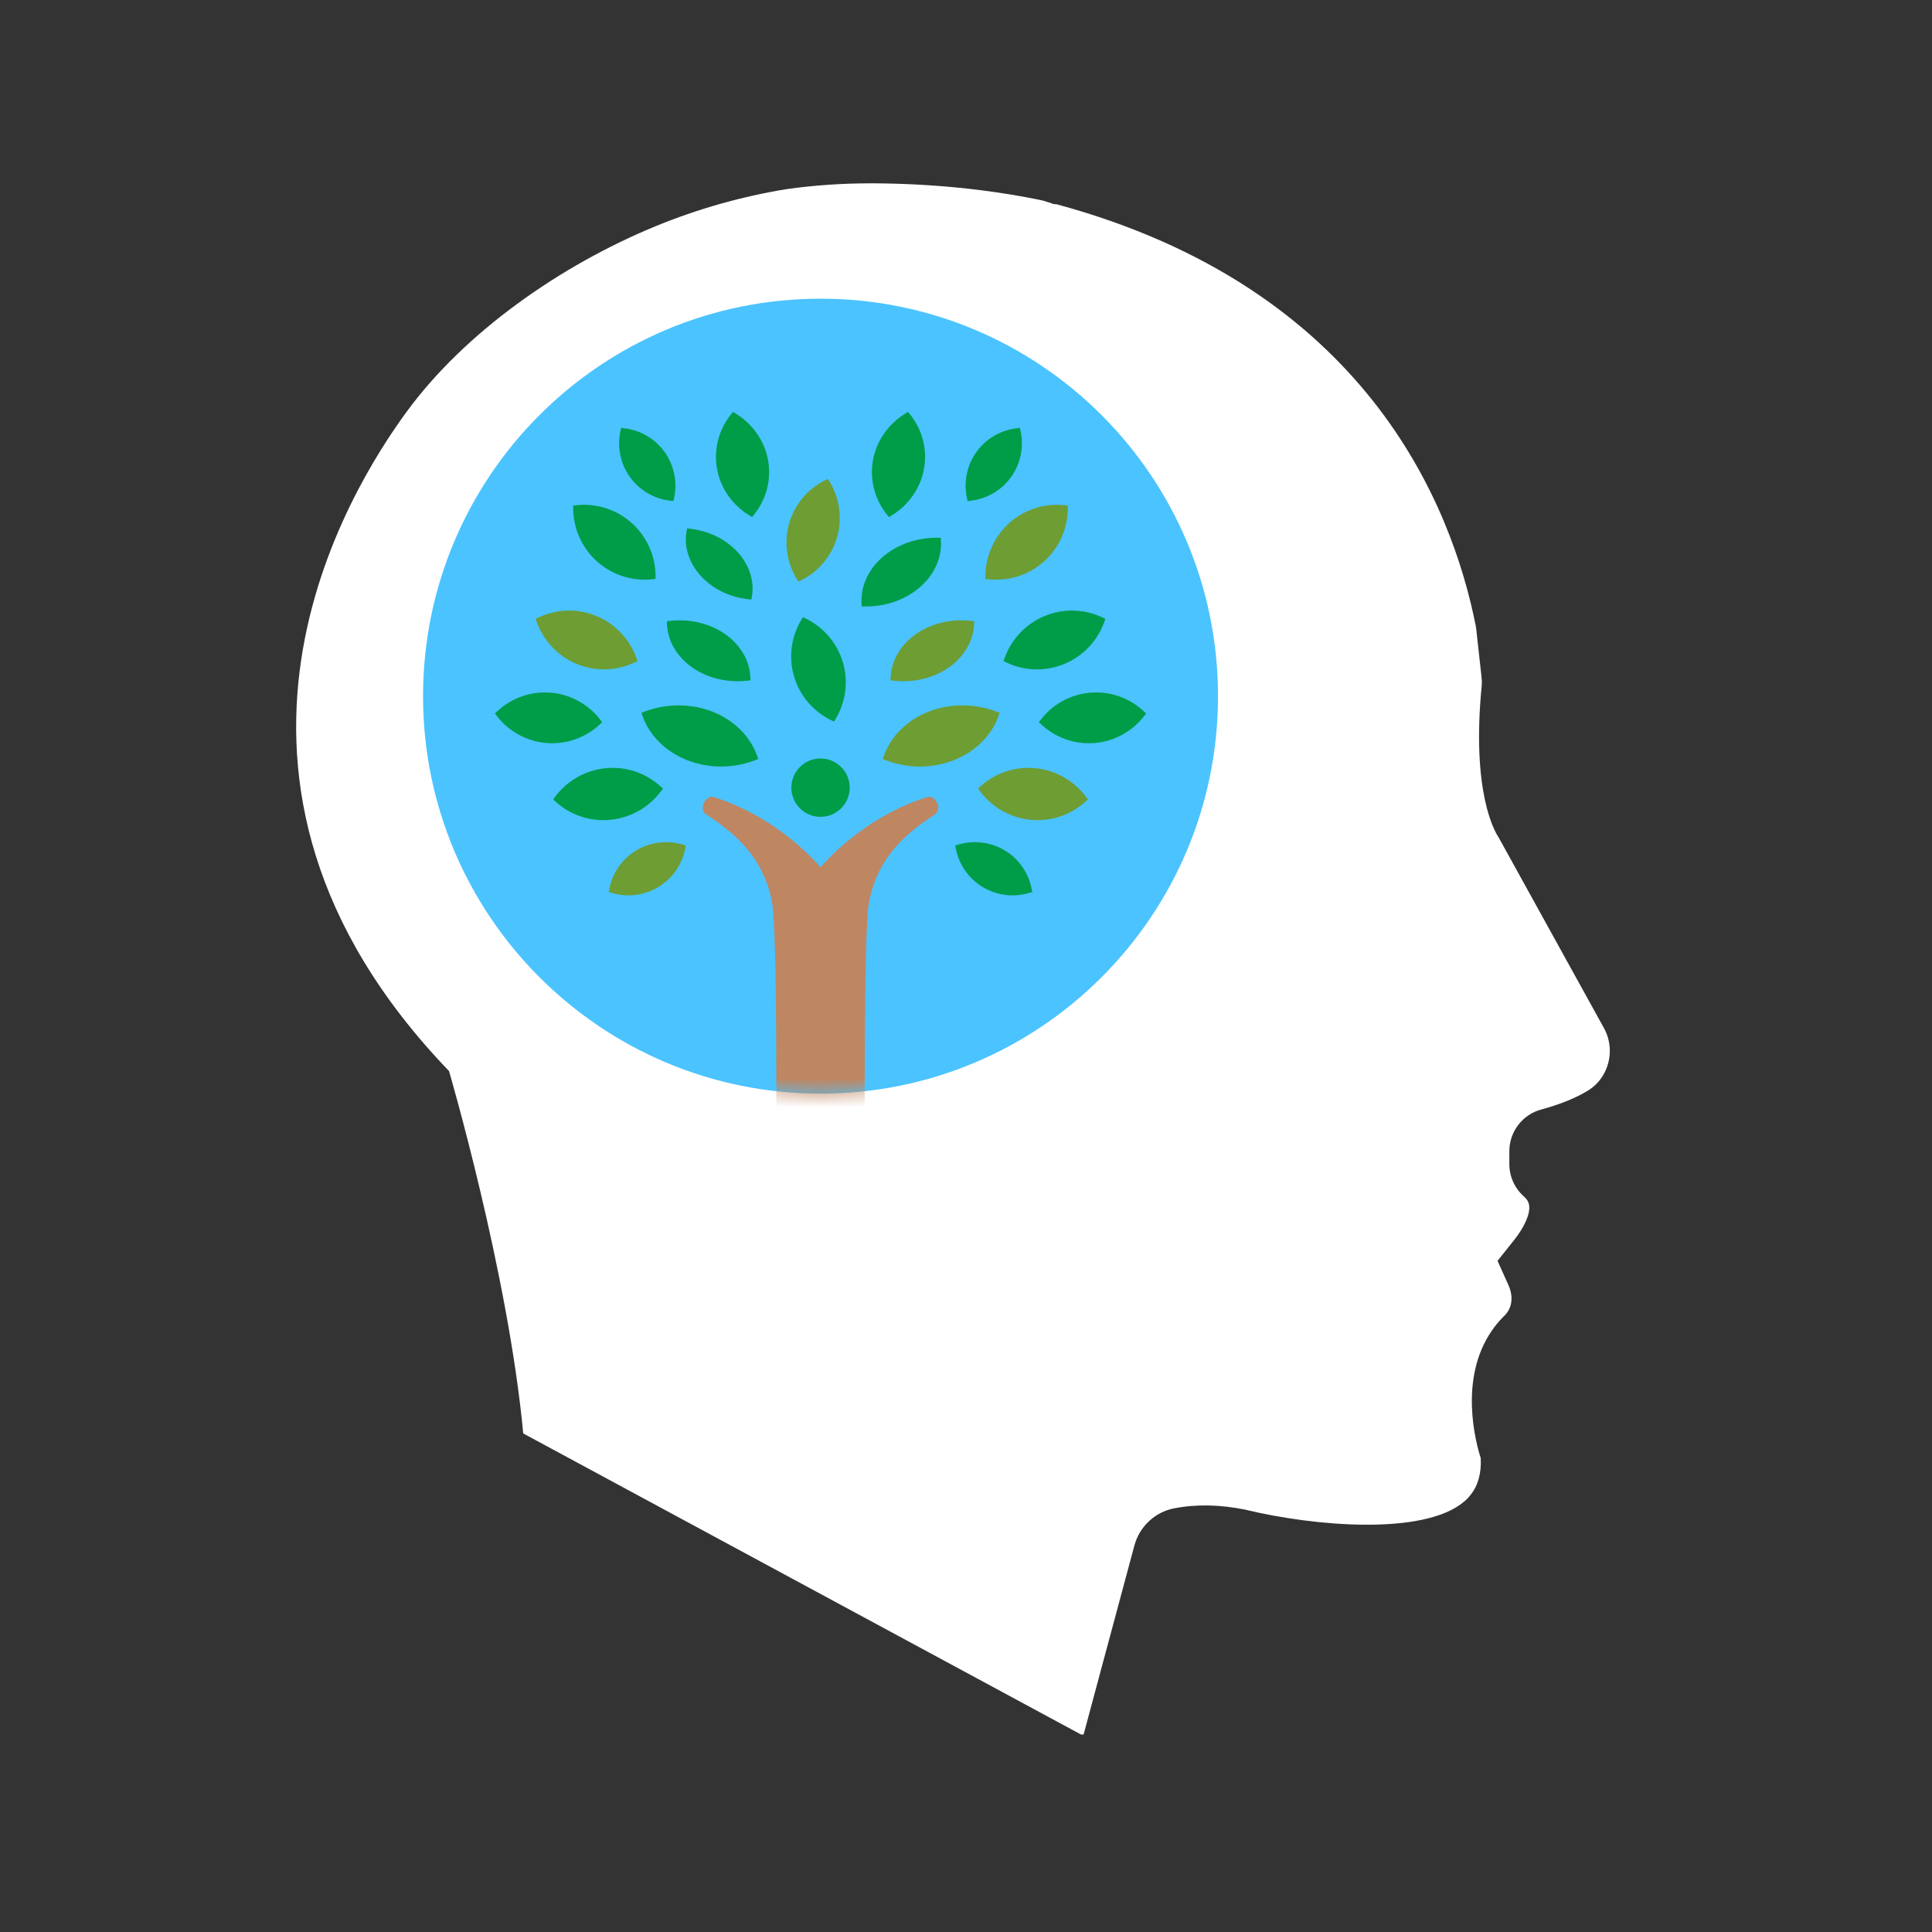 <?xml version="1.0" encoding="UTF-8"?>
<svg xmlns="http://www.w3.org/2000/svg" xmlns:xlink="http://www.w3.org/1999/xlink" width="137" height="137">
  <rect width="100%" height="100%" fill="#333333" stroke="none"/>
  <defs>
    <path d="M0.998,28.367 C0.998,43.933 13.618,56.552 29.184,56.552 C44.751,56.552 57.37,43.933 57.37,28.367 C57.37,12.8 44.751,0.181 29.184,0.181 C13.618,0.181 0.998,12.8 0.998,28.367" id="path-1"></path>
  </defs>
  <g id="icon_services_Emotional_Wellness" stroke="none" stroke-width="1" fill="none" fill-rule="evenodd">
    <g id="Group-80" transform="translate(21, 13)">
      <g id="head">
        <g id="Group-3" fill="#FFFFFF">
          <path d="M92.738,59.903 L85.268,46.379 C85,45.985 83.329,43.186 84.069,35.619 C84.096,35.349 84.069,35.121 84.048,34.938 C84.04,34.87 84.034,34.81 84.032,34.783 L83.676,31.568 L83.655,31.419 C81.95,22.775 75.817,7.4 53.897,1.477 L53.74,1.477 L53.09,1.264 C53.053,1.251 53.014,1.237 52.982,1.23 L52.535,1.135 C48.939,0.415 45.083,0.032 41.081,0 L40.736,0 C38.714,0 36.701,0.139 34.772,0.413 C31.597,0.93 28.484,1.813 25.513,3.031 C18.69,5.834 11.967,10.582 7.881,16.137 C3.795,21.692 -9.105,42.206 10.84,62.948 C10.84,62.948 15.035,77.246 16.103,88.647 L55.646,109.991 L55.838,110 L59.442,96.591 C59.8,95.258 60.896,94.227 62.232,93.963 C63.789,93.655 65.49,93.684 67.315,94.053 L67.402,94.074 C72.014,95.187 79.928,95.946 82.829,93.474 C82.985,93.344 83.132,93.194 83.267,93.02 C83.812,92.346 84.057,91.462 83.999,90.394 C83.657,89.325 82.42,84.787 84.785,81.361 C85.008,81.031 85.266,80.718 85.579,80.396 L85.687,80.289 C85.834,80.152 86.539,79.403 85.958,78.111 L85.191,76.407 L86.359,74.944 C87.093,74.026 87.507,73.091 87.437,72.507 C87.406,72.25 87.29,72.045 87.062,71.842 C86.405,71.261 86.029,70.424 86.029,69.548 L86.029,68.631 C86.029,67.244 86.966,66.027 88.304,65.672 C89.617,65.318 90.764,64.853 91.622,64.322 C92.493,63.785 93.063,62.831 93.144,61.771 C93.194,61.12 93.053,60.475 92.738,59.903" id="head-shape"></path>
        </g>
        <path d="M65.37,36.366 C65.37,51.932 52.751,64.552 37.184,64.552 C21.618,64.552 8.999,51.932 8.999,36.366 C8.999,20.8 21.618,8.18 37.184,8.18 C52.751,8.18 65.37,20.8 65.37,36.366" id="sky" fill="#4BC3FF"></path>
      </g>
      <g id="foliage" transform="translate(14, 16)">
        <g id="Group-9" transform="translate(8, 1)"></g>
        <g id="Group-12" transform="translate(8, 30)"></g>
        <g id="Group-15" transform="translate(21, 14)"></g>
        <g id="Group-18" transform="translate(20, 4)"></g>
        <g id="Group-21" transform="translate(10, 21)"></g>
        <g id="Group-24" transform="translate(4, 25)"></g>
        <g id="Group-27" transform="translate(2, 14)"></g>
        <g id="Group-30" transform="translate(0, 20)"></g>
        <g id="Group-33" transform="translate(5, 6)"></g>
        <g id="Group-36" transform="translate(15, 0)"></g>
        <g id="Group-39" transform="translate(12, 14)"></g>
        <g id="Group-42" transform="translate(13, 8)"></g>
        <g id="Group-45" transform="translate(33, 1)"></g>
        <g id="Group-48" transform="translate(32, 30)"></g>
        <g id="Group-51" transform="translate(27, 21)"></g>
        <g id="Group-54" transform="translate(34, 25)"></g>
        <g id="Group-57" transform="translate(36, 14)"></g>
        <g id="Group-60" transform="translate(38, 20)"></g>
        <g id="Group-63" transform="translate(34, 6)"></g>
        <g id="Group-66" transform="translate(26, 0)"></g>
        <g id="Group-69" transform="translate(28, 14)"></g>
        <g id="Group-72" transform="translate(26, 9)"></g>
        <g id="Group-78" transform="translate(21, 24)"></g>
        <path d="M12.518,6.506 L12.752,6.533 L12.803,6.303 C13.046,5.177 12.803,3.993 12.133,3.055 C11.463,2.118 10.424,1.504 9.278,1.369 L9.043,1.341 L8.995,1.571 C8.749,2.697 8.995,3.881 9.662,4.819 C10.332,5.756 11.373,6.372 12.518,6.506" id="Fill-7" fill="#009D49"></path>
        <path d="M10.114,31.304 C9.128,31.898 8.435,32.888 8.211,34.019 L8.165,34.252 L8.392,34.319 C9.023,34.508 9.698,34.543 10.342,34.418 C10.815,34.327 11.266,34.155 11.681,33.904 C12.668,33.31 13.362,32.319 13.585,31.189 L13.631,30.956 L13.405,30.888 C12.308,30.561 11.097,30.713 10.114,31.304" id="Fill-10" fill="#6E9D33"></path>
        <path d="M22.124,14.857 L21.936,14.765 L21.827,14.945 C21.095,16.155 20.906,17.627 21.311,18.982 C21.714,20.337 22.678,21.465 23.953,22.078 L24.142,22.169 L24.249,21.989 C24.981,20.779 25.171,19.308 24.766,17.953 C24.363,16.597 23.4,15.469 22.124,14.857" id="Fill-13" fill="#009D49"></path>
        <path d="M23.811,5.134 L23.703,4.959 L23.52,5.05 C22.276,5.665 21.343,6.78 20.959,8.114 C20.578,9.448 20.779,10.889 21.509,12.068 L21.617,12.244 L21.8,12.153 C23.046,11.539 23.979,10.423 24.36,9.089 C24.742,7.755 24.541,6.315 23.811,5.134" id="Fill-16" fill="#6E9D33"></path>
        <path d="M16.657,25.335 C17.305,25.283 17.939,25.141 18.539,24.911 L18.769,24.823 L18.697,24.616 C18.206,23.217 17.054,22.069 15.536,21.47 C14.027,20.872 12.247,20.872 10.711,21.458 L10.482,21.545 L10.554,21.752 C11.045,23.152 12.197,24.3 13.715,24.899 C14.632,25.264 15.65,25.415 16.657,25.335" id="Fill-19" fill="#009D49"></path>
        <path d="M8.056,29.151 C8.136,29.145 8.217,29.14 8.299,29.131 C9.718,28.991 11.019,28.253 11.87,27.107 L12.012,26.918 L11.836,26.759 C10.77,25.796 9.383,25.334 7.936,25.474 C6.516,25.616 5.215,26.354 4.364,27.5 L4.223,27.689 L4.398,27.848 C5.405,28.758 6.704,29.22 8.056,29.151" id="Fill-22" fill="#009D49"></path>
        <path d="M9.995,17.981 L10.209,17.881 L10.129,17.658 C9.646,16.315 8.616,15.231 7.298,14.685 C6.287,14.264 5.189,14.182 4.13,14.448 C3.808,14.528 3.494,14.641 3.193,14.783 L2.981,14.883 L3.058,15.105 C3.542,16.447 4.572,17.532 5.889,18.08 C6.902,18.5 7.998,18.581 9.059,18.316 C9.38,18.234 9.694,18.122 9.995,17.981" id="Fill-25" fill="#6E9D33"></path>
        <path d="M7.534,22.367 L7.702,22.21 L7.561,22.028 C6.711,20.925 5.429,20.228 4.042,20.117 C2.978,20.03 1.935,20.282 1.032,20.846 C0.757,21.016 0.497,21.216 0.262,21.436 L0.095,21.594 L0.234,21.776 C1.083,22.878 2.366,23.576 3.754,23.689 C4.818,23.776 5.859,23.523 6.764,22.959 C7.038,22.788 7.298,22.588 7.534,22.367" id="Fill-28" fill="#009D49"></path>
        <path d="M7.346,10.824 C8.266,11.641 9.45,12.097 10.679,12.105 L10.68,12.105 C10.87,12.107 11.065,12.097 11.255,12.076 L11.489,12.051 L11.487,11.815 C11.472,10.388 10.853,9.026 9.787,8.077 C8.867,7.259 7.682,6.803 6.452,6.795 C6.262,6.794 6.068,6.804 5.879,6.824 L5.644,6.849 L5.646,7.084 C5.659,8.511 6.279,9.873 7.346,10.824" id="Fill-31" fill="#009D49"></path>
        <path d="M18.132,7.548 L18.332,7.671 L18.476,7.489 C19.351,6.397 19.711,4.99 19.464,3.631 C19.216,2.268 18.382,1.067 17.176,0.329 L16.976,0.206 L16.832,0.386 C15.958,1.478 15.597,2.885 15.844,4.247 C16.091,5.607 16.924,6.811 18.132,7.548" id="Fill-34" fill="#009D49"></path>
        <path d="M12.499,15.028 L12.29,15.052 L12.294,15.23 C12.335,16.424 12.979,17.549 14.065,18.316 C15.111,19.055 16.445,19.4 17.819,19.285 C17.883,19.279 17.945,19.273 18.009,19.267 L18.218,19.242 L18.212,19.065 C18.172,17.871 17.527,16.746 16.442,15.98 C15.347,15.206 13.928,14.868 12.499,15.028" id="Fill-37" fill="#009D49"></path>
        <path d="M13.918,8.491 L13.72,8.471 L13.69,8.633 C13.481,9.732 13.839,10.893 14.673,11.817 C15.477,12.707 16.623,13.295 17.904,13.473 C17.962,13.482 18.021,13.489 18.081,13.494 L18.277,13.516 L18.308,13.353 C18.517,12.255 18.159,11.094 17.325,10.17 C16.482,9.239 15.256,8.638 13.918,8.491" id="Fill-40" fill="#009D49"></path>
        <path d="M33.849,6.506 L33.615,6.533 L33.565,6.303 C33.32,5.177 33.565,3.993 34.234,3.055 C34.904,2.118 35.943,1.504 37.088,1.369 L37.322,1.341 L37.372,1.571 C37.617,2.697 37.372,3.881 36.703,4.819 C36.033,5.756 34.994,6.372 33.849,6.506" id="Fill-43" fill="#009D49"></path>
        <path d="M36.253,31.304 C37.238,31.898 37.932,32.888 38.155,34.019 L38.201,34.252 L37.975,34.319 C37.342,34.508 36.668,34.543 36.024,34.418 C35.55,34.327 35.101,34.155 34.686,33.904 C33.698,33.31 33.005,32.319 32.781,31.189 L32.735,30.956 L32.962,30.888 C34.058,30.561 35.27,30.713 36.253,31.304" id="Fill-46" fill="#009D49"></path>
        <path d="M29.709,25.335 C29.062,25.283 28.429,25.141 27.828,24.911 L27.598,24.823 L27.67,24.616 C28.162,23.217 29.313,22.069 30.831,21.47 C32.34,20.872 34.121,20.872 35.655,21.458 L35.884,21.545 L35.813,21.752 C35.322,23.152 34.17,24.3 32.652,24.899 C31.736,25.264 30.717,25.415 29.709,25.335" id="Fill-49" fill="#6E9D33"></path>
        <path d="M38.31,29.151 C38.23,29.145 38.148,29.14 38.068,29.131 C36.648,28.991 35.346,28.253 34.496,27.107 L34.355,26.918 L34.529,26.759 C35.597,25.796 36.983,25.334 38.431,25.474 C39.85,25.616 41.151,26.354 42.004,27.5 L42.144,27.689 L41.968,27.848 C40.962,28.758 39.663,29.22 38.31,29.151 C38.31,29.151 38.31,29.151 38.31,29.151" id="Fill-52" fill="#6E9D33"></path>
        <path d="M36.371,17.981 L36.158,17.881 L36.237,17.658 C36.721,16.315 37.751,15.231 39.068,14.685 C40.081,14.264 41.176,14.182 42.236,14.448 C42.559,14.528 42.873,14.641 43.173,14.783 L43.386,14.883 L43.307,15.105 C42.825,16.447 41.794,17.532 40.475,18.08 C39.465,18.5 38.368,18.581 37.309,18.316 C36.987,18.234 36.672,18.122 36.371,17.981" id="Fill-55" fill="#009D49"></path>
        <path d="M38.832,22.367 L38.665,22.21 L38.806,22.028 C39.655,20.925 40.938,20.228 42.325,20.117 C43.39,20.03 44.432,20.282 45.336,20.846 C45.61,21.016 45.868,21.216 46.105,21.436 L46.273,21.594 L46.133,21.776 C45.284,22.878 44,23.576 42.614,23.689 C41.549,23.776 40.507,23.523 39.602,22.959 C39.329,22.788 39.069,22.588 38.832,22.367" id="Fill-58" fill="#009D49"></path>
        <path d="M39.021,10.824 C38.101,11.641 36.917,12.097 35.688,12.105 C35.495,12.107 35.302,12.097 35.112,12.076 L34.876,12.051 L34.879,11.815 C34.895,10.388 35.513,9.026 36.579,8.077 C37.5,7.259 38.684,6.803 39.914,6.795 C40.105,6.794 40.298,6.804 40.488,6.824 L40.723,6.849 L40.72,7.084 C40.707,8.511 40.087,9.873 39.021,10.824" id="Fill-61" fill="#6E9D33"></path>
        <path d="M28.235,7.548 L28.035,7.671 L27.891,7.489 C27.016,6.397 26.656,4.99 26.903,3.631 C27.151,2.268 27.985,1.067 29.191,0.329 L29.391,0.206 L29.535,0.386 C30.409,1.478 30.769,2.885 30.523,4.247 C30.276,5.607 29.441,6.811 28.235,7.548" id="Fill-64" fill="#009D49"></path>
        <path d="M33.868,15.028 L34.078,15.052 L34.073,15.23 C34.032,16.424 33.388,17.549 32.302,18.316 C31.256,19.055 29.923,19.4 28.55,19.285 C28.485,19.279 28.422,19.273 28.359,19.267 L28.149,19.242 L28.155,19.065 C28.196,17.871 28.841,16.746 29.925,15.98 C31.02,15.206 32.439,14.868 33.868,15.028" id="Fill-67" fill="#6E9D33"></path>
        <path d="M31.493,9.131 L31.709,9.135 L31.722,9.315 C31.804,10.534 31.264,11.744 30.238,12.634 C29.248,13.494 27.929,13.981 26.518,14.005 C26.454,14.006 26.389,14.006 26.324,14.005 L26.108,14.002 L26.094,13.822 C26.014,12.604 26.555,11.393 27.58,10.502 C28.615,9.604 30.023,9.116 31.493,9.131" id="Fill-70" fill="#009D49"></path>
        <path d="M23.184,24.785 C24.327,24.785 25.253,25.711 25.253,26.854 C25.253,27.996 24.327,28.923 23.184,28.923 C22.041,28.923 21.115,27.996 21.115,26.854 C21.115,25.711 22.041,24.785 23.184,24.785" id="Fill-76" fill="#009D49"></path>
      </g>
      <g id="tree-trunk" transform="translate(8, 8)">
        <mask id="mask-2" fill="white">
          <use xlink:href="#path-1"></use>
        </mask>
        <g id="Clip-74"></g>
        <path d="M36.788,35.52 C36.681,35.539 36.56,35.578 36.434,35.627 C35.336,35.982 32.012,37.297 29.184,40.5 C26.354,37.297 23.031,35.983 21.933,35.627 C21.807,35.578 21.686,35.539 21.58,35.52 C21.104,35.344 20.48,36.338 21.076,36.749 C23.128,38.101 25.124,39.757 25.747,42.976 C26.127,44.944 26.064,59.935 26.012,62.461 C25.922,66.795 25.154,71.016 21.578,72.664 C22.573,72.924 25.461,73.164 29.184,70.638 C32.906,73.164 35.795,72.923 36.791,72.664 C33.215,71.017 32.446,66.795 32.356,62.461 C32.306,59.935 32.24,44.944 32.621,42.976 C33.244,39.758 35.24,38.102 37.293,36.749 C37.888,36.339 37.263,35.345 36.788,35.52" id="Fill-73" fill="#BF8662" mask="url(#mask-2)"></path>
      </g>
    </g>
  </g>
</svg>
